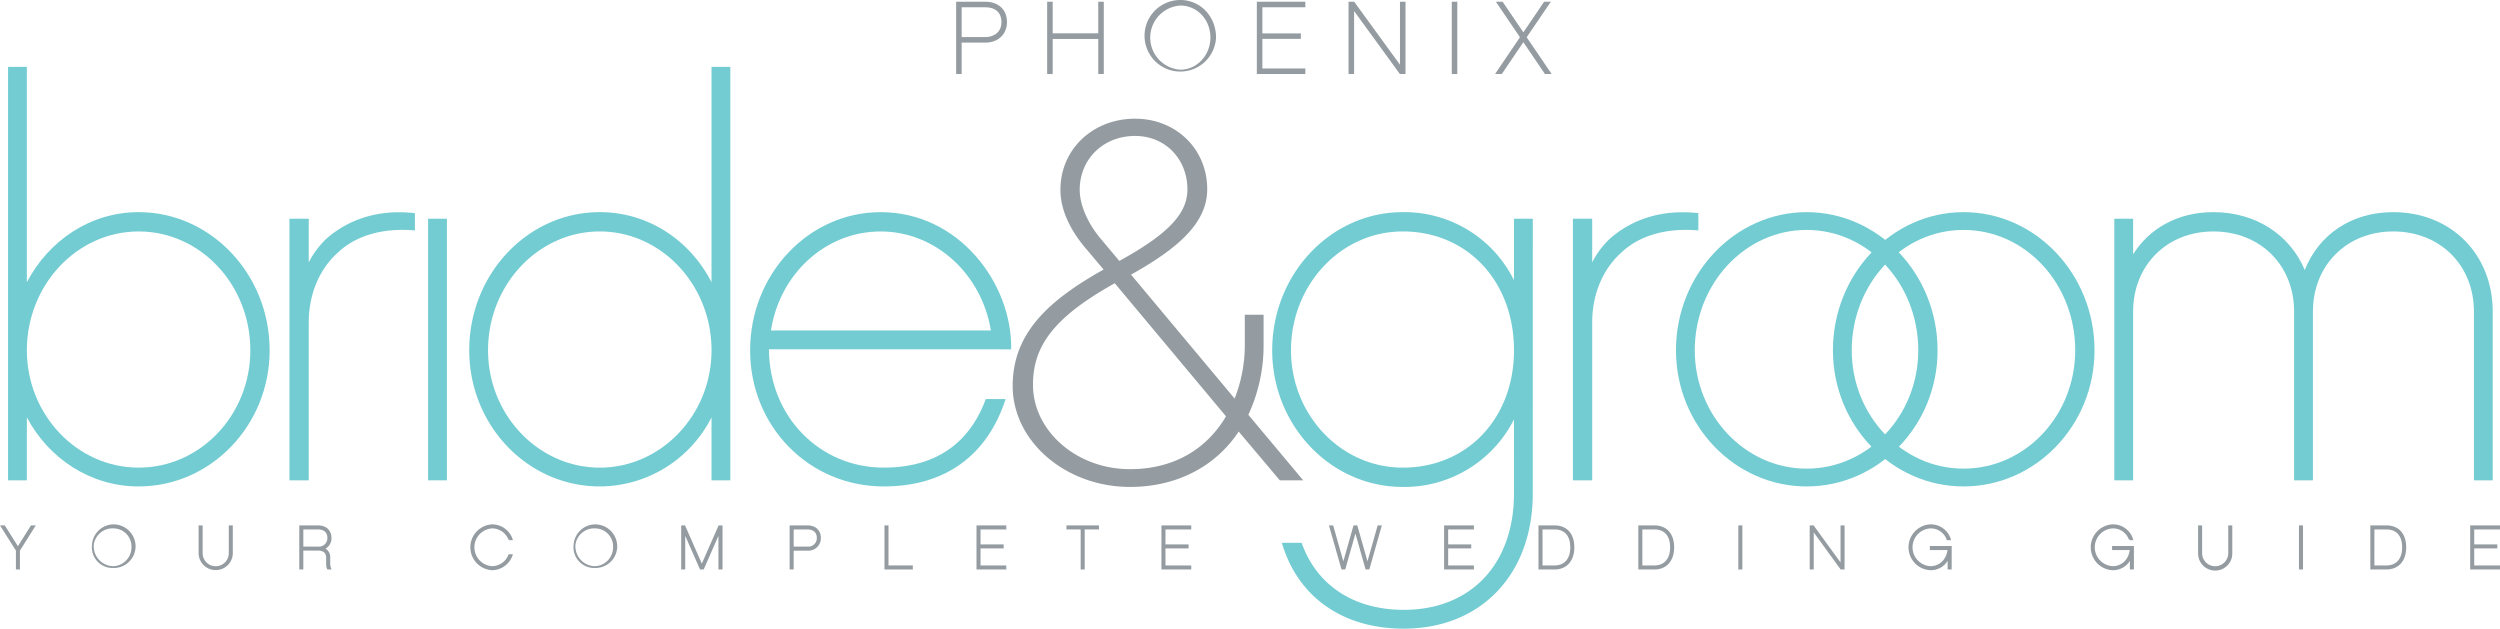 <svg id="Layer_1" data-name="Layer 1" xmlns="http://www.w3.org/2000/svg" viewBox="0 0 701.784 176.471"><defs><style>.cls-1{fill:#72ccd2;}.cls-2,.cls-3{fill:#949ca1;}.cls-3{stroke:#949ca1;stroke-width:0.5px;}</style></defs><title>PhoenixLogo</title><path class="cls-1" d="M85.206,355.6c-13.545,0-25.237-7.844-31.368-19.393v17.68H48.562V237.823h5.276v60.456C59.969,286.588,71.661,278.6,85.206,278.6c20.247,0,36.786,17.395,36.786,38.782C121.992,338.488,105.453,355.6,85.206,355.6Zm0-71.578c-17.252,0-31.368,14.971-31.368,33.364,0,18.109,14.116,32.936,31.368,32.936,17.395,0,31.368-14.827,31.368-32.936C116.574,298.992,102.6,284.021,85.206,284.021Z" transform="translate(-46.3 -219.051)"/><path class="cls-1" d="M162.77,283.736c-9.7-.856-17.109,1.854-21.671,6.273-5.276,4.7-8.128,11.835-8.128,19.534v44.343h-5.418v-73.43h5.418v12.261a24.524,24.524,0,0,1,4.847-6.559c6.417-5.7,14.972-8.412,24.952-7.271Z" transform="translate(-46.3 -219.051)"/><path class="cls-1" d="M171.751,353.886h-5.276v-73.43h5.276Z" transform="translate(-46.3 -219.051)"/><path class="cls-1" d="M251.312,353.886h-5.276v-17.68A35.276,35.276,0,0,1,214.668,355.6c-20.248,0-36.644-17.111-36.644-38.214,0-21.387,16.4-38.782,36.644-38.782,13.689,0,25.381,7.985,31.368,19.676V237.823h5.276Zm-36.644-69.865c-17.252,0-31.368,14.971-31.368,33.364,0,18.109,14.116,32.936,31.368,32.936s31.368-14.827,31.368-32.936C246.036,298.992,231.92,284.021,214.668,284.021Z" transform="translate(-46.3 -219.051)"/><path class="cls-1" d="M262.147,317.1c.144,19.107,14.4,33.222,32.224,33.222,17.253,0,25.1-9.55,28.659-19.248h5.561c-5.133,15.827-16.967,24.526-34.22,24.526-20.96,0-37.5-16.826-37.5-38.214s16.4-38.782,36.644-38.782c21.957,0,36.928,19.962,36.643,38.5Zm62.309-5.274c-2.567-15.827-15.541-27.8-30.94-27.8-15.541,0-28.374,11.977-30.8,27.8Z" transform="translate(-46.3 -219.051)"/><path class="cls-2" d="M394.02,340.2c-6.416,9.695-17.253,15.541-30.513,15.541-17.966,0-32.936-12.692-32.936-28.375,0-15.112,10.552-24.239,25.521-32.654L351.53,289.3c-4.99-5.7-7.556-11.55-7.556-16.966,0-11.408,9.126-19.963,20.96-19.963,11.406,0,20.246,8.413,20.246,19.819,0,9.267-7.842,16.4-21.388,23.954l29.088,34.791a41.171,41.171,0,0,0,2.851-15.4V307.4h5.275v8.128a46.2,46.2,0,0,1-4.278,19.963l15.4,18.392h-6.561Zm-34.791-41.635c-17.394,9.695-22.955,17.823-22.955,28.517,0,12.834,12.12,23.669,27.233,23.669,12.547,0,21.673-5.846,26.949-14.831Zm1.285-6.272c14.542-7.986,19.107-13.69,19.107-20.107,0-8.41-6.133-14.971-14.687-14.971-8.984,0-15.542,6.561-15.542,15.115,0,4.133,2.138,9.267,5.846,13.686Z" transform="translate(-46.3 -219.051)"/><path class="cls-1" d="M476.571,357.594c0,22.668-14.545,37.928-36.217,37.928-17.254,0-29.8-8.982-34.22-24.1h5.559c4.136,11.834,14.545,18.819,28.661,18.819,18.822,0,30.941-12.831,30.941-32.649V336.776a34.462,34.462,0,0,1-31.227,18.965c-20.247,0-36.642-17.253-36.642-38.356,0-21.387,16.4-38.782,36.642-38.782A34.328,34.328,0,0,1,471.3,297.709V280.456h5.276Zm-36.5-73.573c-17.394,0-31.369,14.971-31.369,33.364,0,18.109,13.975,32.936,31.369,32.936,18.11,0,31.227-13.829,31.227-32.936C471.3,297.993,458.178,284.021,440.068,284.021Z" transform="translate(-46.3 -219.051)"/><path class="cls-1" d="M523.051,283.736c-9.7-.856-17.109,1.854-21.672,6.273-5.276,4.7-8.128,11.835-8.128,19.534v44.343h-5.416v-73.43h5.416v12.261a24.527,24.527,0,0,1,4.848-6.559c6.419-5.7,14.972-8.412,24.952-7.271Z" transform="translate(-46.3 -219.051)"/><path class="cls-1" d="M590.2,317.385c0,21.1-16.538,38.214-36.785,38.214-20.105,0-36.645-17.111-36.645-38.214,0-21.387,16.54-38.782,36.645-38.782C573.666,278.6,590.2,296,590.2,317.385Zm-5.419,0c0-18.677-13.972-33.793-31.366-33.793-17.253,0-31.371,15.116-31.371,33.793,0,18.251,14.118,33.221,31.371,33.221C570.813,350.606,584.785,335.636,584.785,317.385Z" transform="translate(-46.3 -219.051)"/><path class="cls-1" d="M634.26,317.385c0,21.1-16.54,38.214-36.787,38.214-20.1,0-36.645-17.111-36.645-38.214,0-21.387,16.542-38.782,36.645-38.782C617.72,278.6,634.26,296,634.26,317.385Zm-5.418,0c0-18.677-13.972-33.793-31.369-33.793-17.25,0-31.368,15.116-31.368,33.793,0,18.251,14.118,33.221,31.368,33.221C614.87,350.606,628.842,335.636,628.842,317.385Z" transform="translate(-46.3 -219.051)"/><path class="cls-1" d="M746.045,353.886h-5.277V306.549c0-13.12-9.553-22.528-22.67-22.528-12.977,0-22.53,9.408-22.53,22.528v47.337h-5.276V306.549c0-13.12-9.553-22.528-22.672-22.528-12.974,0-22.526,9.408-22.526,22.528v47.337h-5.277v-73.43h5.277v9.981c4.562-7.271,12.547-11.834,22.526-11.834,11.979,0,21.534,6.416,25.667,16.251,3.85-9.835,12.975-16.251,24.811-16.251,16.253,0,27.947,11.834,27.947,27.946Z" transform="translate(-46.3 -219.051)"/><path class="cls-3" d="M51.647,378.662h-.631V373.53l-4.262-6.742h.753l3.817,6.057,3.815-6.057h.753l-4.245,6.742Z" transform="translate(-46.3 -219.051)"/><path class="cls-3" d="M84.105,372.674a5.877,5.877,0,1,1-5.869-6.177A5.952,5.952,0,0,1,84.105,372.674Zm-.65,0a5.329,5.329,0,0,0-5.219-5.544,5.563,5.563,0,1,0,5.219,5.544Z" transform="translate(-46.3 -219.051)"/><path class="cls-3" d="M111.4,374.42a4.552,4.552,0,0,1-9.1,0v-7.632h.635v7.632a3.919,3.919,0,0,0,7.836,0v-7.632h.632Z" transform="translate(-46.3 -219.051)"/><path class="cls-3" d="M139,378.662h-.65a2.939,2.939,0,0,1-.24-1.283v-1.731c0-1.88-1.369-2.29-2.516-2.29h-4.4v5.3h-.634V366.788h5c2.19,0,3.541,1.267,3.541,3.284a3.076,3.076,0,0,1-1.984,2.978,2.528,2.528,0,0,1,1.625,2.6v1.577A4.67,4.67,0,0,0,139,378.662Zm-.548-8.59c0-1.677-1.043-2.651-2.891-2.651h-4.362v5.32h4.43A2.619,2.619,0,0,0,138.447,370.072Z" transform="translate(-46.3 -219.051)"/><path class="cls-3" d="M184.455,378.866a6.193,6.193,0,0,1,0-12.369,5.812,5.812,0,0,1,5.493,3.953h-.685a5.162,5.162,0,0,0-4.808-3.32,5.562,5.562,0,0,0,0,11.105,5.244,5.244,0,0,0,4.791-3.336h.684A5.9,5.9,0,0,1,184.455,378.866Z" transform="translate(-46.3 -219.051)"/><path class="cls-3" d="M219.308,372.674a5.876,5.876,0,1,1-5.869-6.177A5.952,5.952,0,0,1,219.308,372.674Zm-.65,0a5.329,5.329,0,0,0-5.219-5.544,5.563,5.563,0,1,0,5.219,5.544Z" transform="translate(-46.3 -219.051)"/><path class="cls-3" d="M248.874,378.662h-.65V368.275l-4.552,10.387h-.7L238.4,368.275v10.387h-.633V366.788h.668l4.875,11.1,4.877-11.1h.684Z" transform="translate(-46.3 -219.051)"/><path class="cls-3" d="M273,373.376h-4.157v5.286h-.634V366.788h4.74c2.173,0,3.526,1.267,3.526,3.284A3.24,3.24,0,0,1,273,373.376Zm-.051-5.955h-4.106v5.32H273a2.625,2.625,0,0,0,2.841-2.669C275.84,368.4,274.779,367.421,272.948,367.421Z" transform="translate(-46.3 -219.051)"/><path class="cls-3" d="M295.465,378.029h6.826v.633h-7.46V366.788h.634Z" transform="translate(-46.3 -219.051)"/><path class="cls-3" d="M321.3,372.126h6.484v.615H321.3v5.288h7.238v.633h-7.872V366.788h7.872v.633H321.3Z" transform="translate(-46.3 -219.051)"/><path class="cls-3" d="M350.541,367.421v11.241h-.633V367.421h-3.987v-.633h8.623v.633Z" transform="translate(-46.3 -219.051)"/><path class="cls-3" d="M373.211,372.126H379.7v.615h-6.485v5.288h7.238v.633h-7.872V366.788h7.872v.633h-7.238Z" transform="translate(-46.3 -219.051)"/><path class="cls-3" d="M430.5,378.662h-.668L426.781,367.9l-3.044,10.762h-.667l-3.388-11.874h.668l3.044,10.746,3.045-10.746h.685l3.046,10.746,3.045-10.746h.65Z" transform="translate(-46.3 -219.051)"/><path class="cls-3" d="M452.567,372.126h6.484v.615h-6.484v5.288H459.8v.633h-7.868V366.788H459.8v.633h-7.236Z" transform="translate(-46.3 -219.051)"/><path class="cls-3" d="M482.7,378.662H478.42V366.788H482.7c3.319,0,5.287,2.207,5.287,5.919C487.986,376.368,485.968,378.662,482.7,378.662Zm0-11.241h-3.643v10.608H482.7c2.909,0,4.655-2,4.655-5.322C487.354,369.339,485.658,367.421,482.7,367.421Z" transform="translate(-46.3 -219.051)"/><path class="cls-3" d="M510.723,378.662h-4.277V366.788h4.277c3.32,0,5.286,2.207,5.286,5.919C516.009,376.368,513.991,378.662,510.723,378.662Zm0-11.241h-3.644v10.608h3.644c2.909,0,4.655-2,4.655-5.322C515.378,369.339,513.684,367.421,510.723,367.421Z" transform="translate(-46.3 -219.051)"/><path class="cls-3" d="M535.156,378.662h-.635V366.788h.635Z" transform="translate(-46.3 -219.051)"/><path class="cls-3" d="M563.849,378.662h-.718l-7.94-10.916v10.916h-.633V366.788h.718l7.938,10.917V366.788h.635Z" transform="translate(-46.3 -219.051)"/><path class="cls-3" d="M593.912,378.662h-.635V375.43a5.32,5.32,0,0,1-5.114,3.436,6.193,6.193,0,0,1,0-12.369,5.6,5.6,0,0,1,5.509,3.953h-.683a4.967,4.967,0,0,0-4.826-3.32,5.562,5.562,0,0,0,0,11.105c2.8,0,4.842-2.055,5.1-5.03h-4.977v-.637h5.629Z" transform="translate(-46.3 -219.051)"/><path class="cls-3" d="M645.069,378.662h-.631V375.43a5.325,5.325,0,0,1-5.116,3.436,6.193,6.193,0,0,1,0-12.369,5.6,5.6,0,0,1,5.51,3.953h-.686a4.959,4.959,0,0,0-4.824-3.32,5.562,5.562,0,0,0,0,11.105c2.806,0,4.842-2.055,5.1-5.03h-4.982v-.637h5.628Z" transform="translate(-46.3 -219.051)"/><path class="cls-3" d="M672.686,374.42a4.55,4.55,0,0,1-9.1,0v-7.632h.631v7.632a3.918,3.918,0,0,0,7.834,0v-7.632h.633Z" transform="translate(-46.3 -219.051)"/><path class="cls-3" d="M692.536,378.662H691.9V366.788h.636Z" transform="translate(-46.3 -219.051)"/><path class="cls-3" d="M716.216,378.662h-4.28V366.788h4.28c3.318,0,5.287,2.207,5.287,5.919C721.5,376.368,719.484,378.662,716.216,378.662Zm0-11.241h-3.645v10.608h3.645c2.908,0,4.653-2,4.653-5.322C720.869,369.339,719.177,367.421,716.216,367.421Z" transform="translate(-46.3 -219.051)"/><path class="cls-3" d="M740.6,372.126h6.486v.615H740.6v5.288h7.238v.633h-7.871V366.788h7.871v.633H740.6Z" transform="translate(-46.3 -219.051)"/><path class="cls-3" d="M322.935,230.765h-6.93v8.811h-1.054v-19.79h7.9c3.621,0,5.873,2.109,5.873,5.475C328.724,228.511,326.357,230.765,322.935,230.765Zm-.084-9.924h-6.846v8.869h6.93c2.367,0,4.734-1.4,4.734-4.449C327.669,222.466,325.9,220.841,322.851,220.841Z" transform="translate(-46.3 -219.051)"/><path class="cls-3" d="M355.9,239.576h-1.055v-9.839H341.556v9.839H340.5v-19.79h1.055v8.868h13.289v-8.868H355.9Z" transform="translate(-46.3 -219.051)"/><path class="cls-3" d="M387.412,229.6A9.794,9.794,0,1,1,377.63,219.3C383.134,219.3,387.412,223.807,387.412,229.6Zm-1.084,0c0-5.19-3.822-9.239-8.7-9.239a9.268,9.268,0,0,0,0,18.5C382.449,238.861,386.328,234.7,386.328,229.6Z" transform="translate(-46.3 -219.051)"/><path class="cls-3" d="M400.415,228.682h10.806v1.028H400.415v8.811h12.062v1.055H399.359v-19.79h13.118v1.055H400.415Z" transform="translate(-46.3 -219.051)"/><path class="cls-3" d="M440.593,239.576h-1.2l-13.23-18.193v18.193h-1.056v-19.79h1.2L439.54,237.98V219.786h1.053Z" transform="translate(-46.3 -219.051)"/><path class="cls-3" d="M455.14,239.576h-1.058v-19.79h1.058Z" transform="translate(-46.3 -219.051)"/><path class="cls-3" d="M473.928,230.45l-6.187,9.126h-1.285l6.815-10.066-6.585-9.724h1.283l5.959,8.783,5.961-8.783h1.283l-6.615,9.724,6.842,10.066h-1.282Z" transform="translate(-46.3 -219.051)"/></svg>